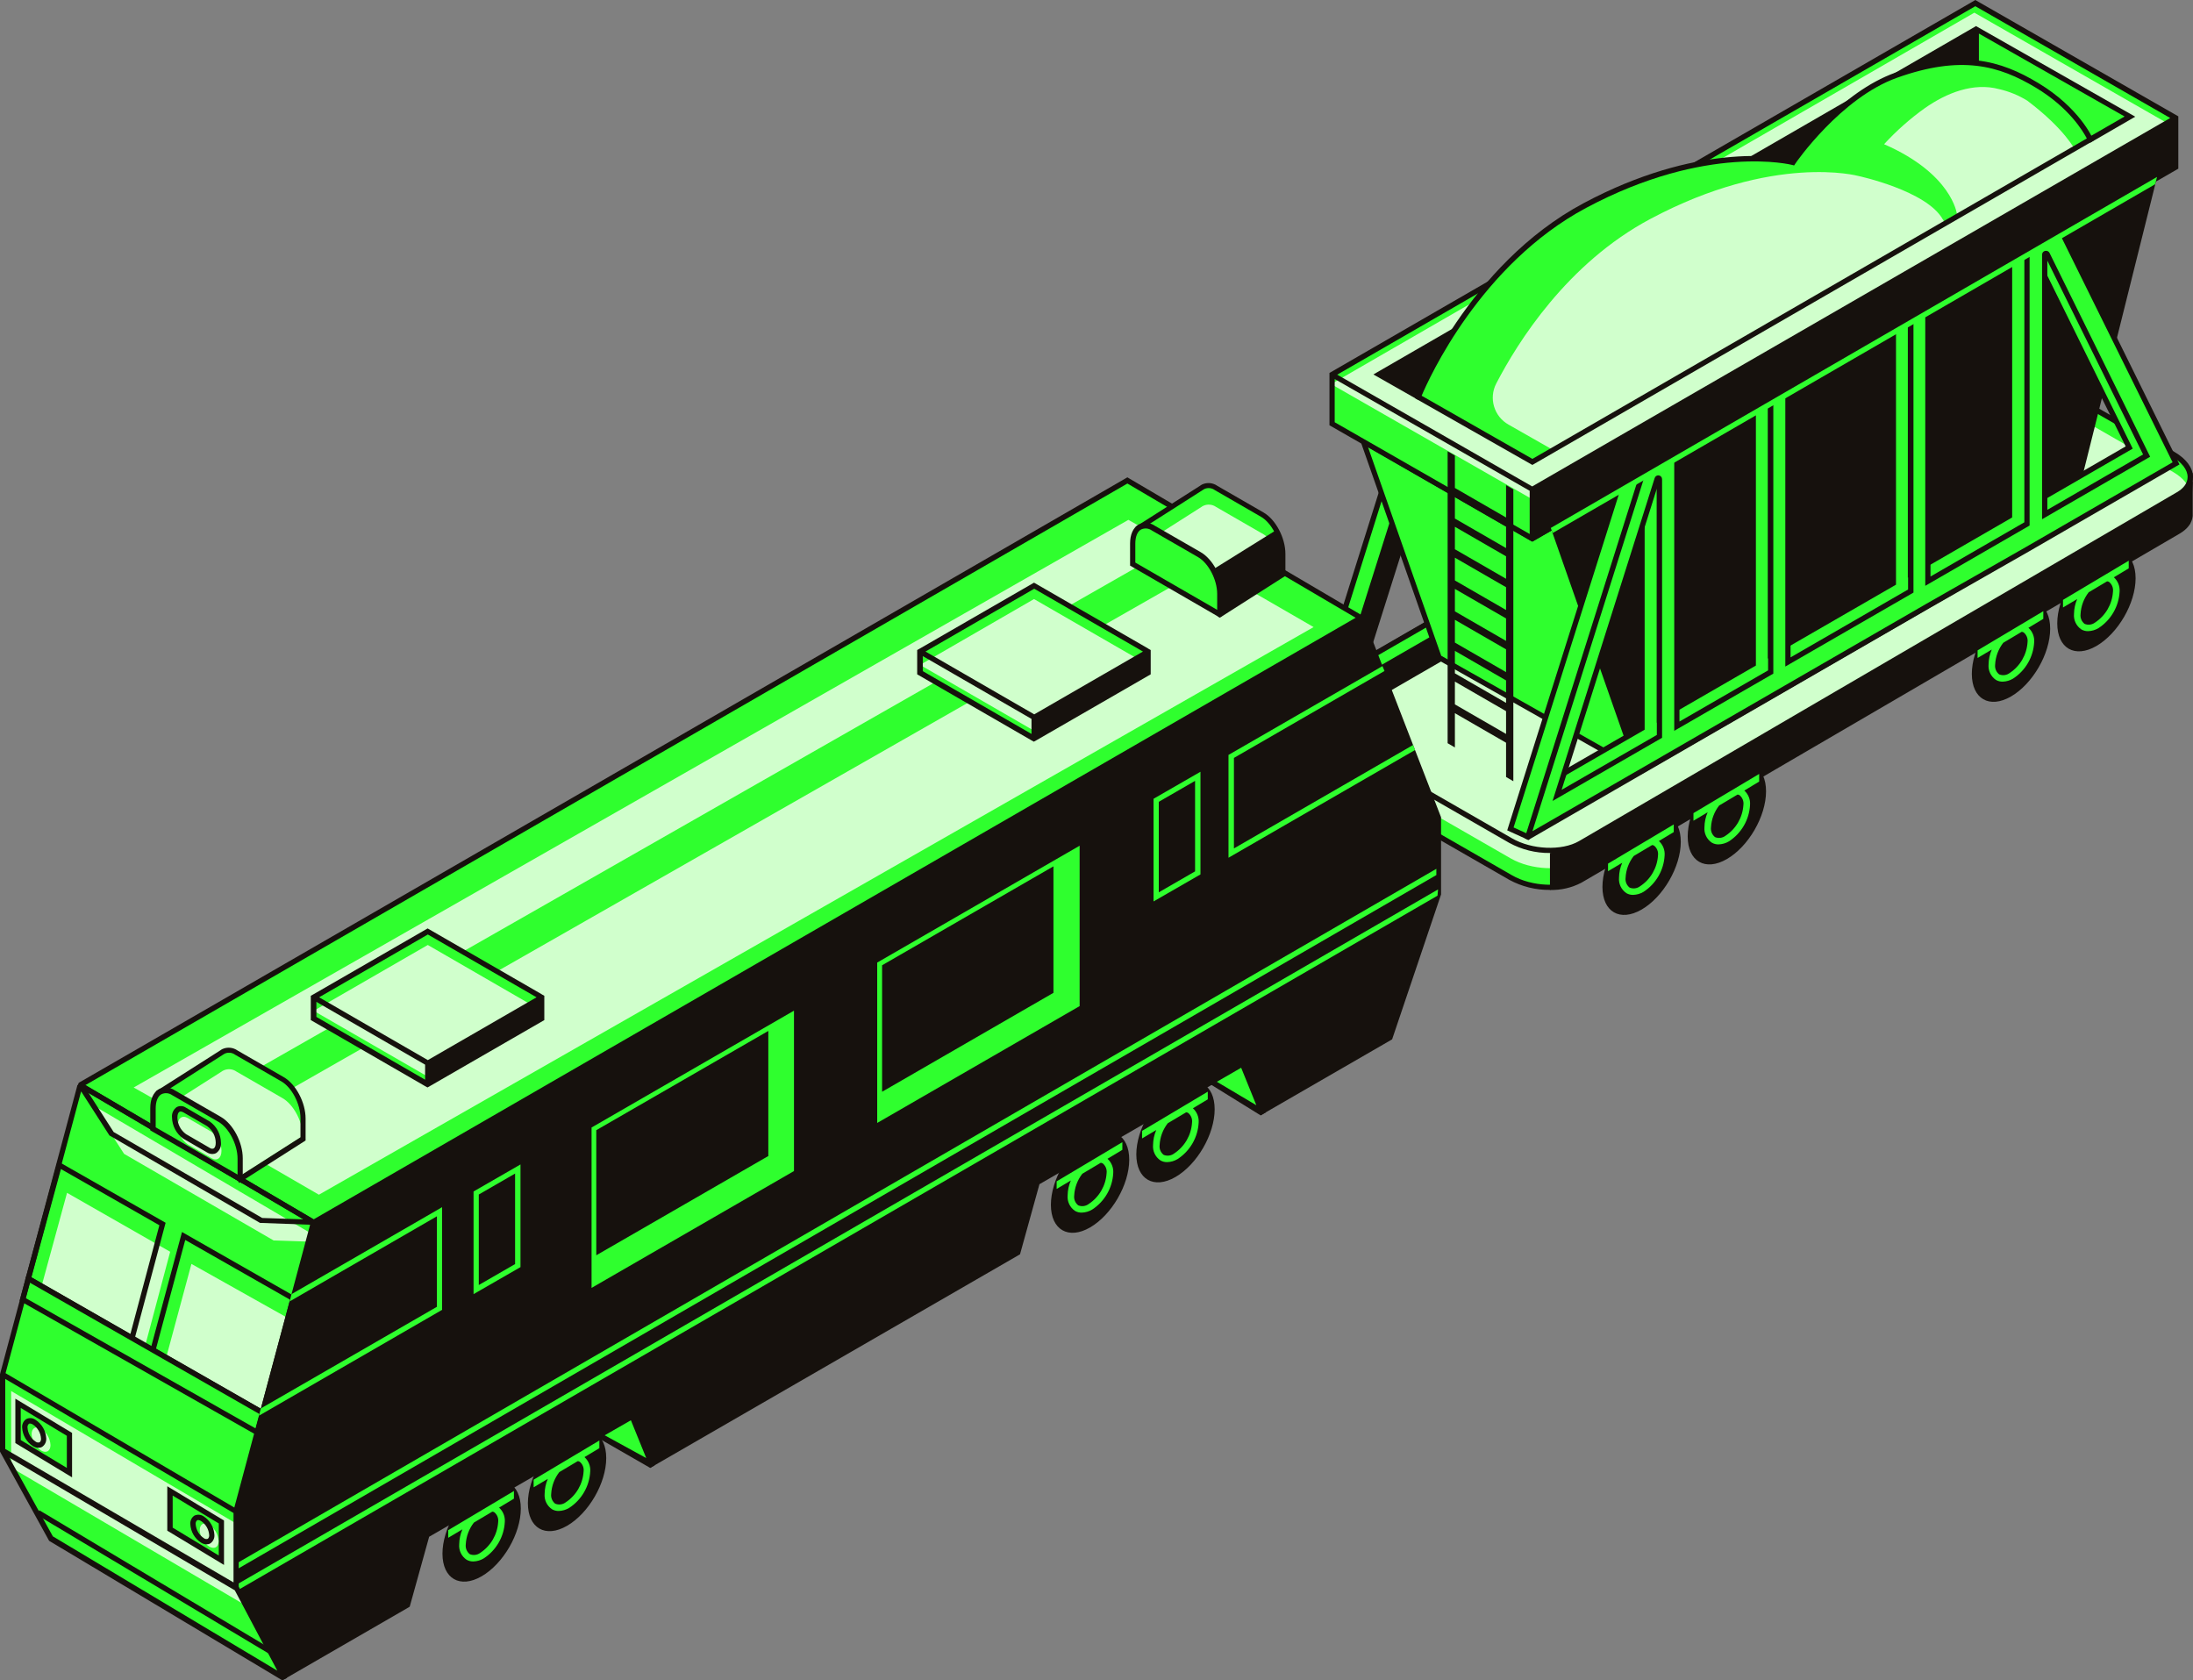 <?xml version="1.0" encoding="UTF-8"?><svg id="b" xmlns="http://www.w3.org/2000/svg" viewBox="0 0 548.62 420.31"><rect x="0" y="0" width="548.62" height="420.31" fill="#808080" stroke="none"/><defs><style>.d{fill:#d0ffcc;}.e{fill:#2fff2e;}.f{fill:#16110d;}</style></defs><g id="c"><path class="e" d="m547.9,128.86v-9.88h-10.94l-41.3-23.73c-5.15-2.96-12.92-3.29-17.4-.72l-141.7,82.74h-10.94v8.91c0,1.98,1.44,4.05,4.27,5.7l47.97,27.58c5.15,2.96,12.92,3.29,17.4.72l149.63-87.3c1.9-1.1,2.83-2.36,2.96-3.89v-.17l.05.04Z"/><path class="f" d="m387.75,222.61c-3.55.04-7.06-.83-10.18-2.53l-47.98-27.58c-2.91-1.69-4.6-3.97-4.6-6.29v-9.59h11.4l141.53-82.61c4.65-2.66,12.76-2.36,18.08.72l41.14,23.61h11.4v10.6h0v.13c-.17,1.77-1.27,3.25-3.29,4.43l-149.63,87.3c-2.43,1.27-5.15,1.9-7.9,1.82h.05Zm-61.41-44.64v8.24c0,1.82,1.39,3.72,3.93,5.15l47.98,27.58c4.94,2.87,12.46,3.17,16.72.72l149.63-87.3c1.65-.97,2.53-2.07,2.62-3.38v-9.29h-10.43l-41.47-23.82c-4.94-2.87-12.46-3.17-16.72-.72l-141.82,82.82h-10.43Z"/><path class="e" d="m544.9,123.66l-149.63,87.3c-4.48,2.58-12.25,2.24-17.4-.72l-47.98-27.58c-5.15-2.96-5.7-7.47-1.27-10.05l149.63-87.3c4.48-2.58,12.25-2.24,17.4.72l47.98,27.58c5.15,2.96,5.7,7.48,1.27,10.05Z"/><path class="d" d="m543.68,118.09l-47.98-27.58c-5.15-2.96-12.92-3.29-17.4-.72l-149.63,87.3c-.94.51-1.74,1.25-2.32,2.15v4.56c.87,1.41,2.12,2.57,3.59,3.34l47.98,27.58c5.15,2.96,12.92,3.29,17.4.72l149.63-87.3c4.47-2.57,3.88-7.05-1.27-10.05Z"/><path class="f" d="m387.75,213.37c-3.55.04-7.06-.83-10.18-2.53l-47.98-27.58c-2.91-1.69-4.6-3.97-4.6-6.25,0-1.94,1.18-3.72,3.34-4.94l149.63-87.3c4.65-2.66,12.76-2.36,18.08.72l47.98,27.58c2.91,1.69,4.6,3.97,4.6,6.25,0,1.94-1.18,3.72-3.34,4.94l-149.63,87.3c-2.43,1.27-5.15,1.9-7.9,1.82h0Zm98.11-129.11c-2.51-.07-4.99.5-7.22,1.65l-149.63,87.3c-1.73,1.01-2.66,2.32-2.66,3.8,0,1.82,1.44,3.67,3.93,5.11l47.98,27.58c4.94,2.87,12.46,3.17,16.72.72l149.63-87.3c1.73-1.01,2.66-2.32,2.66-3.8,0-1.82-1.44-3.67-3.93-5.11l-47.98-27.58c-2.92-1.58-6.19-2.39-9.5-2.36h0Z"/><path class="f" d="m387.75,213.37v9.25l7.52-2.41,152.63-89.2.68-10.56-4.94,3.76-151.96,88.49-3.93.67Z"/><path class="f" d="m420.48,210.58c0,6.25-4.39,13.81-9.8,16.94s-9.8.59-9.8-5.66,4.39-13.81,9.8-16.94,9.8-.59,9.8,5.66Z"/><path class="e" d="m418.71,206.23l-16.43,9.8v1.9l3.55-2.11c-.51,1.17-.78,2.44-.8,3.72-.14,1.54.57,3.03,1.86,3.89.51.29,1.1.44,1.69.42.91-.03,1.8-.29,2.58-.76,3.13-2.03,5.1-5.44,5.28-9.16.09-1.34-.44-2.65-1.44-3.55l3.72-2.24v-1.94.04Zm-4.94,5.28c.74.58,1.13,1.51,1.01,2.45-.19,3.14-1.85,6-4.48,7.73-.75.57-1.75.7-2.62.34-.74-.58-1.13-1.51-1.01-2.45.1-1.98.81-3.88,2.03-5.45l4.6-2.74c.16,0,.33.04.47.13h0Z"/><path class="f" d="m441.81,197.95c0,6.25-4.39,13.81-9.8,16.94s-9.8.59-9.8-5.66,4.39-13.81,9.8-16.94,9.8-.59,9.8,5.66Z"/><path class="e" d="m440.08,193.6l-16.43,9.8v1.9l3.55-2.11c-.51,1.18-.78,2.44-.8,3.72-.14,1.54.57,3.03,1.86,3.89.51.29,1.1.44,1.69.42.91-.03,1.8-.29,2.58-.76,3.13-2.03,5.1-5.44,5.28-9.16.09-1.34-.44-2.65-1.44-3.55l3.72-2.24v-1.94.04Zm-4.94,5.28c.74.58,1.13,1.51,1.01,2.45-.19,3.14-1.85,6-4.48,7.73-.75.57-1.75.7-2.62.34-.74-.58-1.13-1.51-1.01-2.45.1-1.98.81-3.88,2.03-5.45l4.6-2.74c.16,0,.33.04.47.13h0Z"/><path class="f" d="m512.89,157.28c0,6.25-4.39,13.81-9.8,16.94s-9.8.59-9.8-5.66,4.39-13.81,9.8-16.94,9.8-.59,9.8,5.66Z"/><path class="e" d="m511.16,152.89l-16.43,9.8v1.9l3.55-2.11c-.51,1.17-.78,2.44-.8,3.72-.14,1.54.57,3.03,1.86,3.89.51.29,1.1.44,1.69.42.91-.03,1.8-.29,2.58-.76,3.13-2.03,5.1-5.44,5.28-9.16.09-1.34-.44-2.65-1.44-3.55l3.72-2.24v-1.94.04Zm-4.94,5.28c.74.58,1.13,1.51,1.01,2.45-.19,3.14-1.85,6-4.48,7.73-.75.57-1.75.7-2.62.34-.74-.58-1.13-1.51-1.01-2.45.1-1.98.81-3.88,2.03-5.45l4.6-2.74c.16,0,.33.04.46.13h0Z"/><path class="f" d="m534.26,144.65c0,6.25-4.39,13.81-9.8,16.94s-9.8.59-9.8-5.66,4.39-13.81,9.8-16.94,9.8-.59,9.8,5.66Z"/><path class="e" d="m532.53,140.26l-16.43,9.8v1.9l3.55-2.11c-.51,1.17-.78,2.44-.8,3.72-.14,1.54.57,3.03,1.86,3.89.51.29,1.1.44,1.69.42.91-.03,1.8-.29,2.58-.76,3.13-2.03,5.1-5.44,5.28-9.16.09-1.34-.44-2.65-1.44-3.55l3.72-2.24v-1.94.04Zm-4.94,5.28c.74.58,1.13,1.51,1.01,2.45-.19,3.14-1.85,6-4.48,7.73-.75.57-1.75.7-2.62.34-.74-.58-1.13-1.51-1.01-2.45.1-1.98.81-3.88,2.03-5.45l4.6-2.74c.16,0,.33.04.47.13h0Z"/><path class="e" d="m455.96,25.81c-1.06-2.11-3.55-.21-4.43,2.58l-18.96,10.77-6.34,3.72-39.32,22.72-7.43,3.67-16.3,10.14c-.8-2.03-3.42-1.01-4.52,2.41l-30.58,97.18,4.35,1.98,5.58-7.73,23.02-13.26,4.35-2.53,23.48-13.56,39.32-22.72,24.96-14.23,37.08-21.41-34.29-59.72h.04Zm-94.94,128.01l-22.47,12.97,22.47-71.5v58.53Zm27.83-16.09l-23.48,13.56v-71.59l23.48-13.56v71.59Zm35.01-20.23l-30.7,17.74V63.65l30.7-17.74v71.59Zm29.1-16.81l-24.79,14.32V43.42l24.79-14.32v71.59Zm4.48-67.41c0-.17.14-.31.31-.31.12,0,.24.07.29.18l24.92,50.43-25.51,14.74V33.28Z"/><path class="f" d="m332.46,181.69l-5.2-2.36,30.75-97.77c.72-2.28,2.2-3.84,3.72-3.89.64,0,1.24.27,1.65.76l15.71-9.8,7.52-3.67,45.61-26.4,18.75-10.64c.72-2.03,2.2-3.59,3.59-3.67.86-.04,1.66.47,1.98,1.27l34.63,60.31-37.67,21.75-24.96,14.23-90.04,51.99-5.58,7.73-.42.25-.05-.08Zm-3.59-3.08l3.34,1.52,5.45-7.47,90.17-52.07,24.96-14.23,36.53-21.07-34-59.21c-.3-.55-.59-.55-.72-.55-.76.04-1.98,1.31-2.49,3l-.09.25-19.17,10.9-6.29,3.72-39.36,22.72-7.48,3.67-16.89,10.55-.3-.76c-.25-.63-.63-.63-.76-.63-.8,0-1.9,1.06-2.49,2.96l-30.36,96.63-.05.08Zm8.49-10.43l24.28-77.24v63.22l-24.28,14.02Zm22.97-68.59l-20.7,65.72,20.7-11.95v-53.8.04Zm4.35,52.83v-73.1l24.83-14.32v73.11l-24.83,14.31Zm1.31-72.35v70.02l22.17-12.8v-70.02l-22.17,12.79Zm26.48,56.3V63.27l32.05-18.5v73.11l-32.05,18.5Zm1.31-72.35v70.02l29.4-16.98V47.05l-29.4,16.98Zm33.7,52.12V43.04l26.1-15.08v73.11l-26.1,15.08Zm1.31-72.35v70.02l23.44-13.56V30.24l-23.44,13.56Zm27.92,55.62V33.28c-.01-.46.31-.85.76-.93.44-.09.88.12,1.1.51l25.17,50.98-27.03,15.62v-.04Zm1.31-64.62v62.34l23.94-13.85-23.94-48.48Z"/><path class="f" d="m462.88,21.75c-.31-.81-1.12-1.33-1.98-1.27-1.39.13-2.87,1.65-3.59,3.72l-24.07,13.9v-.13l-40.33,23.27-.34.3-22.85,13.17c-.4-.5-1.01-.79-1.65-.8-1.52.04-3,1.6-3.72,3.89l-32.69,103.47.84.38,100.39-57.99,24.96-14.23,37.63-21.75-32.6-66.01v.08Zm23.57,63.52l-23.95,13.85v-62.34l23.95,48.48Zm-58.88-36.24v70.02l-29.4,16.98v-70.03l29.4-16.97Zm-35.01,20.23v70.02l-22.17,12.8v-70.03l22.17-12.8Zm64.11-37.04v70.02l-23.44,13.56V45.78l23.44-13.56Zm-91.98,61.53v61.58l-23.82,13.73,23.82-75.34v.04Z"/><path class="e" d="m360.04,164.5l50.43,28.47-21.92-61.24-5.2,3-42.32-24.41,19.01,54.19Z"/><path class="f" d="m388.21,131.14l-.46.3h0l-4.39,2.53-43.54-25.13,19.68,56.09,50.98,28.8,107.06-61.79.25-.13,21.62-86.62.38-1.52-151.53,87.51-.04-.04Zm-27.66,32.9l-18.33-52.24,40.76,23.52.34.17,4.86-2.79,20.52,58.54-48.14-27.2Z"/><path class="e" d="m507.69,48.48c-1.06-2.11-3.55-.21-4.43,2.58l-25.3,14.61v-.13l-39.32,22.72v.13l-23.73,13.73c-.8-2.03-3.42-1.01-4.52,2.41l-32.52,102.92,4.35,1.98,5.58-7.73,23.02-13.26,4.35-2.53,23.48-13.56,39.32-22.72,24.96-14.23,37.08-21.41-32.35-65.42.05-.08Zm-96.88,133.71l-22.47,12.97,22.47-71.5v58.53Zm27.83-16.09l-23.48,13.56v-71.59l23.48-13.56v71.59Zm35.01-20.23l-30.7,17.74v-71.59l30.7-17.74v71.59Zm29.1-16.81l-24.79,14.32v-71.59l24.79-14.32v71.59Zm4.48-67.4c0-.17.14-.31.31-.31.12,0,.23.07.28.18l24.92,50.43-25.51,14.73V61.66Z"/><path class="f" d="m382.26,210.07l-5.2-2.36.17-.55,32.52-102.92c.72-2.28,2.2-3.84,3.72-3.89.65-.05,1.28.26,1.65.8l22.85-13.18.34-.3,40.33-23.27v.13l24.07-13.9c.72-2.07,2.2-3.59,3.59-3.72.87-.05,1.67.46,1.98,1.27l32.6,66.01-37.63,21.75-24.96,14.23-90.04,51.99-5.58,7.73-.42.25v-.08Zm-3.59-3.08l3.34,1.52,5.45-7.48,90.17-52.08,24.96-14.23,36.57-21.12-32.06-64.87c-.3-.55-.59-.55-.72-.55-.76.04-1.98,1.31-2.49,3.04l-.09.25-26.48,15.29v-.13l-38.01,21.96-.34.3-24.41,14.11-.3-.72c-.25-.63-.63-.63-.76-.63-.8,0-1.9,1.06-2.49,2.96l-32.34,102.33v.04Zm8.49-10.43l24.28-77.25v63.22l-24.28,14.02Zm22.97-68.59l-20.7,65.72,20.7-11.95v-53.81.04Zm4.35,52.83v-73.11l24.79-14.32v73.11l-24.79,14.32Zm1.31-72.35v70.02l22.17-12.8v-70.02l-22.17,12.8Zm26.48,56.3v-73.11l32.05-18.5v73.11l-32.05,18.5Zm1.31-72.35v70.02l29.4-16.98v-70.02l-29.4,16.98Zm33.7,52.12v-73.11l26.1-15.08v73.11l-26.1,15.08Zm1.31-72.35v70.02l23.44-13.56V58.62l-23.44,13.56Zm27.92,55.62V61.66c-.01-.46.31-.85.76-.93.44-.08.88.12,1.1.51l25.17,50.98-27.03,15.63v-.04Zm1.32-64.62v62.34l23.95-13.85-23.95-48.48Z"/><path class="e" d="m544.39,115.89l-32.35-65.42c-1.06-2.11-3.55-.21-4.43,2.58l-25.3,14.61v-.13l-39.32,22.72v.13l-23.73,13.73c-.8-2.03-3.42-1.01-4.52,2.41l-32.52,102.92,32.94-19.01,4.35-2.53,23.48-13.56,39.32-22.72,24.96-14.23,37.09-21.41.04-.08Zm-32.22-52.37l24.92,50.43-25.51,14.74V63.69c0-.17.14-.31.31-.31.12,0,.23.07.28.18v-.04Zm-122.65,135.44l25-79.15c.04-.16.2-.26.36-.22.14.03.23.16.23.3v64.28l-25.64,14.78h.04Zm29.99-17.32v-71.59l23.48-13.56v71.59l-23.48,13.56Zm27.79-16.05v-71.59l30.7-17.74v71.59l-30.7,17.74Zm59.8-34.55l-24.79,14.32v-71.59l24.79-14.32v71.59Z"/><path class="f" d="m382.26,210.07l-.84-.38,32.69-103.47c.72-2.28,2.2-3.84,3.72-3.89.65-.02,1.26.28,1.65.8l22.85-13.18.34-.3,40.33-23.27v.13l24.07-13.9c.72-2.07,2.2-3.59,3.59-3.72.86-.04,1.66.47,1.98,1.27l32.6,66.01-37.63,21.75-24.96,14.24-100.39,57.99v-.08Zm35.65-106.39h-.04c-.8,0-1.9,1.06-2.49,2.96l-32.01,101.28,98.62-56.93,24.96-14.23,36.57-21.12-32.05-64.87c-.3-.55-.59-.55-.72-.55-.76.04-1.98,1.31-2.49,3.04l-.08.25-26.48,15.29v-.13l-38.01,21.96-.34.3-24.41,14.11-.3-.72c-.21-.55-.55-.63-.72-.63h0Zm-29.52,96.71l25.55-80.79c.13-.46.58-.76,1.06-.68.47.08.81.49.8.97v64.66l-27.45,15.84h.04Zm26.1-78.17l-23.82,75.35,23.82-13.73v-61.62Zm4.35,60.6v-73.11l24.79-14.32v73.11l-24.79,14.31Zm1.31-72.35v70.02l22.17-12.8v-70.02l-22.17,12.8Zm26.48,56.3v-73.11l.34-.21,31.72-18.33v73.11l-32.06,18.5v.04Zm1.31-72.35v70.02l29.4-16.98v-70.03l-29.4,16.98Zm33.7,52.12v-73.11l26.1-15.08v73.11l-26.1,15.08Zm1.31-72.35v70.02l23.48-13.56V60.65l-23.48,13.56Zm27.92,55.62V63.69c-.01-.46.31-.85.76-.93.44-.11.9.1,1.1.51h0l25.17,50.98-27.03,15.63v-.04Zm1.31-64.62v62.34l23.95-13.85-23.95-48.48Z"/><path class="e" d="m333.27,93.72l50.09,28.68v12.33l-50.09-28.72v-12.29Z"/><path class="e" d="m333.27,93.72l50.09,28.68,160.95-92.91L494.22.76l-160.95,92.96Z"/><path class="d" d="m333.01,96.08l50.09,28.68,160.91-92.91-50.09-28.68-160.91,92.91Z"/><path class="e" d="m494.39,7.31v11.7l28.55,15.88,9.88-5.7-38.43-21.88Z"/><path class="f" d="m544.94,29.1L494.52.21l-.34-.21-161.59,93.29v13.09l50.77,29.1,161.59-93.29v-13.09ZM494.18,1.56l48.74,27.96-138.19,79.78-21.42,12.38-24.07-13.81-24.71-14.15L494.13,1.57h.05Zm-111.5,132.02l-48.78-27.96v-10.81l48.78,27.96v10.81Z"/><path class="f" d="m494.39,6.5l-149.8,86.58-1.01.59,11.23,6.38L494.39,19.77l28.55,15.92,11.23-6.5-39.79-22.64v-.04Zm28.55,27.62l-27.88-15.54v-10.18l36.45,20.74-8.57,4.94v.04Z"/><path class="e" d="m354.81,99.29s12.67-32.39,41.73-47.89c30.96-16.51,52.03-10.77,52.03-10.77,0,0,11.36-16.64,25.89-21.84,15.33-5.45,25.13-3.51,35.27,2.58,10.14,6.12,13.22,13.51,13.22,13.51l-139.58,80.67-28.55-16.26Z"/><path class="e" d="m388.42,133.33l-.46-1.27,151.66-87.8-.46,1.82-150.73,87.25Z"/><path class="d" d="m486.07,54.95c-3.97-7.26-21.2-10.94-21.2-10.94,0,0-21.08-5.74-52.03,10.77-20.78,11.07-33.15,30.79-38.52,41.14-1.93,3.7-.56,8.27,3.08,10.3l11.57,6.59,97.85-56.55c-.21-.42-.46-.84-.72-1.31h-.04Z"/><path class="d" d="m489.53,53.51v1.1l29.61-17.06s-2.53-5.24-11.99-12.38c-2.16-1.33-4.53-2.3-7.01-2.87-6.46-1.73-13.14.93-18.58,4.73-3.71,2.65-7.13,5.68-10.22,9.04,17.02,7.43,18.2,17.4,18.2,17.4v.04Z"/><path class="f" d="m383.36,116.31l-29.4-16.72.21-.55c.13-.34,13.09-32.82,42.02-48.23,28.34-15.12,48.78-11.66,52.03-10.94,1.82-2.58,12.42-16.89,25.97-21.71,16.43-5.83,26.18-3.17,35.81,2.66,10.18,6.17,13.39,13.52,13.52,13.81l.21.55-.51.3-139.88,80.83Zm-27.71-17.32l27.71,15.8,138.7-80.16c-.93-1.77-4.43-7.69-12.71-12.67-9.29-5.62-18.79-8.19-34.72-2.53-14.15,5.03-25.47,21.41-25.55,21.58l-.25.38-.47-.13s-21.2-5.45-51.53,10.73c-26.44,14.11-39.4,42.74-41.18,47.01h0Z"/><path class="f" d="m376.77,121.34v8.11l-12.8-7.39v-8.11l-1.82-1.06v73.02l1.82,1.06v-8.57l12.8,7.39v8.57l1.82,1.06v-73.02l-1.82-1.05Zm0,10.18v5.58l-12.8-7.39v-5.58l12.8,7.39Zm-12.8,29.22v-5.7l12.8,7.39v5.7l-12.8-7.39Zm12.8,9.46v5.62l-12.8-7.39v-5.62l12.8,7.39Zm-12.8-17.27v-5.62l12.8,7.39v5.62l-12.8-7.39Zm0-7.73v-5.7l12.8,7.39v5.7l-12.8-7.39Zm0-7.81v-5.62l12.8,7.39v5.62l-12.8-7.39Zm0,38.81v-5.7l12.8,7.39v5.7l-12.8-7.39Z"/><path class="f" d="m282.5,290.1c0,6.25-4.39,13.81-9.8,16.94s-9.8.59-9.8-5.66,4.39-13.81,9.8-16.94,9.8-.59,9.8,5.66Z"/><path class="e" d="m280.77,285.71l-16.43,9.8v1.9l3.55-2.11c-.51,1.18-.78,2.44-.8,3.72-.14,1.54.57,3.03,1.86,3.89.51.29,1.1.44,1.69.42.91-.03,1.8-.29,2.58-.76,3.13-2.03,5.1-5.44,5.28-9.16.09-1.34-.44-2.65-1.44-3.55l3.72-2.24v-1.94.04Zm-4.94,5.28c.74.58,1.13,1.51,1.01,2.45-.19,3.14-1.85,6-4.48,7.73-.75.57-1.75.7-2.62.34-.74-.58-1.13-1.51-1.01-2.45.1-1.98.81-3.88,2.03-5.45l4.6-2.74c.16,0,.33.04.47.13h0Z"/><path class="f" d="m303.87,277.48c0,6.25-4.39,13.81-9.8,16.94s-9.8.59-9.8-5.66,4.39-13.81,9.8-16.94,9.8-.59,9.8,5.66Z"/><path class="e" d="m302.14,273.08l-16.43,9.8v1.9l3.55-2.11c-.51,1.18-.78,2.44-.8,3.72-.14,1.54.57,3.03,1.86,3.89.51.29,1.1.44,1.69.42.91-.03,1.8-.29,2.58-.76,3.13-2.03,5.1-5.44,5.28-9.16.09-1.34-.44-2.65-1.44-3.55l3.72-2.24v-1.94.04Zm-4.94,5.28c.74.58,1.13,1.51,1.01,2.45-.19,3.14-1.85,6-4.48,7.73-.75.57-1.75.7-2.62.34-.74-.58-1.13-1.51-1.01-2.45.1-1.98.81-3.88,2.03-5.45l4.6-2.74c.16,0,.33.04.46.13h0Z"/><path class="f" d="m130.29,377.36c0,6.25-4.39,13.81-9.8,16.94s-9.8.59-9.8-5.66,4.39-13.81,9.8-16.94,9.8-.59,9.8,5.66Z"/><path class="e" d="m128.56,372.97l-16.43,9.8v1.9l3.55-2.11c-.51,1.18-.78,2.44-.8,3.72-.14,1.54.57,3.03,1.86,3.89.51.29,1.1.44,1.69.42.91-.03,1.8-.29,2.58-.76,3.13-2.03,5.1-5.44,5.28-9.16.09-1.34-.44-2.65-1.44-3.55l3.72-2.24v-1.94.04Zm-4.94,5.28c.74.58,1.13,1.51,1.01,2.45-.19,3.14-1.85,6-4.48,7.73-.75.57-1.75.7-2.62.34-.74-.58-1.13-1.51-1.01-2.45.1-1.98.81-3.88,2.03-5.45l4.6-2.74c.16,0,.33.04.47.13h0Z"/><path class="f" d="m151.66,364.73c0,6.25-4.39,13.81-9.8,16.94s-9.8.59-9.8-5.66,4.39-13.81,9.8-16.94,9.8-.59,9.8,5.66Z"/><path class="e" d="m149.93,360.34l-16.43,9.8v1.9l3.55-2.11c-.51,1.18-.78,2.44-.8,3.72-.14,1.54.57,3.03,1.86,3.89.51.29,1.1.44,1.69.42.91-.03,1.8-.29,2.58-.76,3.13-2.03,5.1-5.44,5.28-9.16.09-1.34-.44-2.65-1.44-3.55l3.72-2.24v-1.94.04Zm-4.94,5.28c.74.58,1.13,1.51,1.01,2.45-.19,3.14-1.85,6-4.48,7.73-.75.57-1.75.7-2.62.34-.74-.58-1.13-1.51-1.01-2.45.1-1.98.81-3.88,2.03-5.45l4.6-2.74c.16,0,.33.04.46.13h0Z"/><path class="f" d="m340.78,153.52L78.13,305.18l-.21.13-19.51,72.64v19.26l12.54,22.93,31.3-18.08.25-.17,4.86-17.48,50.43-29.14,4.86,11.91,92.32-53.3.21-.13,4.86-17.53,50.47-29.1,4.86,11.87,32.69-18.88.21-.13,12.24-36.24v-19.3l-19.72-50.93Z"/><path class="e" d="m118.47,323.72v-25.68l11.74-6.76v25.68l-11.74,6.76Zm1.31-24.92v22.64l9.08-5.24v-22.64l-9.08,5.24Z"/><path class="e" d="m288.58,225.49v-25.68l11.74-6.76v25.68l-11.74,6.76Zm1.31-24.92v22.64l9.08-5.24v-22.64l-9.08,5.24Z"/><path class="e" d="m71.12,419.72l-58.33-34.84-12.12-22,58.45,34.17,11.99,22.68Z"/><path class="e" d="m.68,343.78l58.37,34.34v19.09L.68,362.87v-19.09Z"/><path class="d" d="m2.79,347.96l55.75,32.82.59,16.26,2.07,4.39L2.79,367.1v-19.13Z"/><path class="e" d="m4.52,351.01l12.84,7.81v9.54l-12.84-7.77v-9.59Z"/><path class="f" d="m18.03,369.55l-14.19-8.57v-11.11l14.19,8.57v11.11Zm-12.84-9.33l11.53,6.97v-8.03l-11.53-6.97v8.03Z"/><path class="e" d="m42.53,372.92l12.84,7.77v9.59l-12.84-7.77v-9.59Z"/><path class="f" d="m56.04,391.46l-14.19-8.57v-11.11l14.19,8.57v11.11Zm-12.84-9.33l11.53,6.97v-8.02l-11.53-6.97v8.02Z"/><path class="e" d="m20.06,271.4l58.41,34.38-19.43,72.34L.68,343.78l19.39-72.39Z"/><path class="e" d="m340.45,154.49l-58.41-34.34L20.06,271.39l58.41,34.38,261.98-151.28Z"/><path class="f" d="m78.47,306.53l-.34-.21-58.83-34.59.42-.89L282.04,119.4l.34.21,59.38,34.93-.97.59L78.47,306.58v-.04Zm-57.1-35.1l57.1,33.58,260.67-150.48-57.1-33.58L21.37,271.43Z"/><path class="d" d="m47.89,316.16l-7.69,28.51,24.16,13.64,7.69-28.59-24.16-13.56Z"/><path class="f" d="m66.1,354.43l-28.59-16.39,8.02-29.86,28.64,16.34-8.02,29.9h-.04Zm-27.07-17.02l26.23,14.99,7.31-27.28-26.23-14.95-7.31,27.2v.04Z"/><path class="d" d="m42.57,313.12l-25.8-14.74-7.77,28.47,25.97,14.82,7.6-28.55Z"/><path class="f" d="m33.45,335.72l-27.16-15.54,8.11-29.73,27.03,15.42-7.98,29.86h0Zm-25.59-16.18l24.75,14.19,7.26-27.24-24.63-14.06-7.39,27.11h0Z"/><path class="d" d="m12.63,361.48c0,1.52-1.06,2.11-2.36,1.35-1.4-.91-2.28-2.43-2.36-4.1,0-1.52,1.06-2.11,2.36-1.35,1.4.91,2.28,2.43,2.36,4.1Z"/><path class="f" d="m9.63,362.16c-.49,0-.98-.15-1.39-.42-1.6-1.02-2.6-2.75-2.7-4.65-.06-.83.32-1.64,1.01-2.11.74-.39,1.64-.32,2.32.17,1.6,1.02,2.6,2.75,2.7,4.65.06.83-.32,1.64-1.01,2.11-.28.17-.6.25-.93.25Zm-2.11-6.08c-.11,0-.21.03-.3.09-.26.24-.38.58-.34.93.09,1.42.84,2.72,2.03,3.51.29.23.67.29,1.01.17.26-.24.38-.58.34-.93-.09-1.42-.84-2.72-2.03-3.51-.21-.15-.46-.24-.71-.25h0Z"/><path class="d" d="m54.69,385.51c0,1.52-1.06,2.11-2.36,1.35-1.4-.91-2.28-2.43-2.36-4.1,0-1.52,1.06-2.11,2.36-1.35,1.4.91,2.28,2.43,2.36,4.1Z"/><path class="f" d="m51.7,386.31c-.49,0-.98-.15-1.39-.42-1.6-1.02-2.6-2.75-2.7-4.65-.06-.83.32-1.64,1.01-2.11.75-.36,1.63-.3,2.32.17,1.6,1.02,2.6,2.75,2.7,4.65.06.83-.32,1.64-1.01,2.11-.28.17-.6.25-.93.25Zm-2.11-6.08c-.11,0-.21.03-.3.08-.26.24-.38.58-.34.93.09,1.42.84,2.72,2.03,3.51.29.23.67.29,1.01.17.26-.24.38-.58.34-.93-.09-1.42-.84-2.72-2.03-3.51-.21-.15-.46-.24-.71-.25h0Z"/><path class="e" d="m5.66,325.07l58.7,33.24,1.31-4.9-58.62-33.58-1.39,5.24Z"/><path class="f" d="m64.79,359.32l-59.89-33.96,1.77-6.55,59.8,34.25-1.69,6.25h0Zm-58.33-34.59l57.52,32.6.97-3.59-57.44-32.86-1.06,3.89v-.04Z"/><path class="e" d="m59.04,392.69l-.08-1.48,300.37-173.88v1.56L59.04,392.69Z"/><path class="e" d="m59.51,397.76l-.21-1.44,300.45-173.83-.13,1.56L59.51,397.76Z"/><path class="e" d="m147.99,282.04v40.12l50.64-29.23v-40.12l-50.64,29.23Zm44.22-24.16v31.29l-43.04,24.83v-31.29l43.04-24.83Z"/><path class="e" d="m219.45,240.78v40.12l50.64-29.23v-40.12l-50.64,29.23Zm44.09-24.07v31.64l-42.87,24.75v-31.64l42.87-24.75Z"/><path class="e" d="m162.98,366.21l-13.05-7.14,8.19-4.77,4.86,11.91Z"/><path class="f" d="m162.64,367.18l-14.11-8.11,9.88-5.7,5.36,13.18-1.18.68.04-.04Zm-11.36-8.15l10.39,5.7-3.84-9.46-6.55,3.76h0Z"/><path class="e" d="m315.66,278.07l-12.54-7.43,7.73-4.48,4.82,11.91Z"/><path class="f" d="m315.36,279l-13.56-8.4,9.38-5.41,5.53,13.05-1.31.76h-.05Zm-10.94-8.4l9.88,5.87-3.8-9.38-6.08,3.51h0Z"/><path class="d" d="m23.14,276.38l7.9,12.25,37.42,21.67,9.16.3.13-2.11-54.61-32.1Z"/><path class="f" d="m59.72,378.2l19.26-71.76.25-.97h0l-58.83-34.59-1.06.68L.25,342.81l-.25.93v19.39l.17.3,12.12,22,58.33,34.89,1.18-.59-12.08-22.85v-18.67Zm16.18-73.19l-10.3-.34-37.17-21.5-6.29-9.8,53.76,31.63h0Zm-55.58-31.97l7.05,10.98,37.67,21.88,12.54.46-18.96,70.74-23.95-14.06L1.39,343.49l18.88-70.4.04-.05ZM1.31,344.93l20.15,11.83,36.96,21.71v17.36L1.31,362.45v-17.57.05Zm11.95,39.45l-10.9-19.72,56.38,33.15,10.64,20.1-56.12-33.58v.05Z"/><path class="e" d="m353.54,186.34l-44.85,25.89v-22.64l37.67-21.75-.51-1.22-38.52,22.22v25.72l46.67-26.95-.47-1.27Z"/><path class="f" d="m58.37,283.68l15.75-9.84,1.77,4.69-.04,6.38-15.75,10.01v-5.7l-1.73-5.53Z"/><path class="e" d="m72.47,325.54l36.83-21.29v22.64l-44.05,25.42-.47,1.82,45.82-26.48v-25.68l-37.67,21.75-.46,1.82Z"/><path class="d" d="m302.14,141.57l26.48,15.29-248.84,141.99-26.48-15.33,248.84-141.95Z"/><path class="d" d="m282.29,130.04l11.45,6.5L44.89,278.49l-11.45-6.46,248.84-141.99Z"/><path class="e" d="m70.74,269.96l-11.57-6.67c-.98-.7-2.26-.8-3.34-.25h0l-.09.04c-.09.04-.18.1-.25.17l-15.25,9.71,12.5,7.31,7.31,14.66,15.75-10.06v-5.11c0-3.76-2.28-8.15-5.11-9.8h.04Z"/><path class="d" d="m70.74,274.73l-11.57-6.67c-.98-.7-2.26-.8-3.34-.25h0l-.09.04c-.09.04-.18.1-.25.17l-15.25,9.71,12.5,7.31,7.31,9.17,15.75-10.05v.34c0-3.76-2.28-8.15-5.11-9.8l.04.04Z"/><path class="f" d="m59.8,295.89l-7.56-15.12-13.3-7.73,16.18-10.3c.05-.05.11-.09.17-.13l.38-.21h0c1.23-.54,2.66-.4,3.76.38l11.57,6.67c3.04,1.77,5.45,6.34,5.45,10.35v5.49l-16.69,10.64.04-.04Zm-18.29-22.93l11.74,6.84.09.17,7.01,13.98,14.82-9.46v-4.77c0-3.55-2.15-7.69-4.77-9.21l-11.57-6.67c-.77-.57-1.8-.67-2.66-.25l-.21.13-14.44,9.21v.04Z"/><path class="e" d="m60.1,294.92l-21.79-12.58v-5.11c0-3.76,2.28-5.49,5.11-3.89l11.57,6.67c2.83,1.65,5.11,6,5.11,9.8v5.11h0Z"/><path class="f" d="m60.73,296.1l-23.14-13.35v-5.54c0-2.24.76-3.93,2.11-4.73,1.28-.65,2.82-.56,4.01.25l11.57,6.67c3.04,1.77,5.45,6.34,5.45,10.35v6.34Zm-21.79-14.11l20.49,11.82v-3.97c0-3.55-2.15-7.69-4.77-9.21l-11.57-6.67c-.79-.57-1.82-.67-2.7-.25-.93.51-1.44,1.82-1.44,3.55v4.73h0Z"/><path class="d" d="m52.92,289.72l-5.96-3.46c-1.52-1.1-2.45-2.85-2.49-4.73h0c0-1.82,1.1-2.66,2.49-1.86l5.96,3.46c1.52,1.1,2.45,2.85,2.49,4.73h0c0,1.82-1.1,2.66-2.49,1.86Z"/><path class="f" d="m53.13,288.67c-.46,0-.91-.14-1.31-.38l-5.96-3.46c-1.74-1.22-2.79-3.2-2.83-5.32-.1-1.01.35-1.99,1.18-2.58.73-.38,1.6-.33,2.28.13l5.96,3.46c1.74,1.22,2.79,3.2,2.83,5.32.1,1.01-.35,1.99-1.18,2.58-.3.17-.63.25-.97.25Zm-7.94-10.64c-.11,0-.21.03-.3.08-.34.21-.51.72-.51,1.44.02,1.64.82,3.18,2.15,4.14l5.96,3.46c.28.21.65.26.97.13.34-.21.51-.72.51-1.44-.02-1.64-.82-3.18-2.15-4.14l-5.96-3.46c-.2-.1-.41-.17-.63-.21h-.04Z"/><path class="e" d="m135.53,249.47l-28.51,16.51-28.55-16.51,28.55-16.47,28.51,16.47Z"/><path class="e" d="m78.47,249.48v5.32l28.55,16.47v-5.28l-28.55-16.51Z"/><path class="d" d="m135.53,252.85l-28.51,16.47-28.55-16.47,28.55-16.47,28.51,16.47Z"/><path class="f" d="m135.53,248.71l-28.55-16.47-28.55,16.47-.68.38v6.08l28.51,16.47.68.38.68-.38,28.55-16.47v-6.08l-.68-.38h.04Zm-29.18,21.37l-27.2-15.71v-3.76l27.2,15.71v3.76Zm-26.52-20.61l27.2-15.71,27.2,15.71-27.2,15.71-27.2-15.71Z"/><path class="e" d="m287.23,162.98l-28.55,16.47-28.51-16.47,28.51-16.47,28.55,16.47Z"/><path class="e" d="m230.17,162.98v5.28l28.51,16.47v-5.28l-28.51-16.47Z"/><path class="d" d="m287.23,166.32l-28.55,16.47-28.51-16.47,28.51-16.47,28.55,16.47Z"/><path class="f" d="m287.23,162.22l-28.55-16.47-28.55,16.47-.68.38v6.08l28.51,16.47.68.38.68-.38,28.55-16.47v-6.08l-.68-.38h.04Zm-29.18,21.37l-27.2-15.71v-3.76l27.2,15.71v3.76Zm-26.52-20.61l27.2-15.71,27.2,15.71-27.2,15.71-27.2-15.71Z"/><path class="e" d="m315.83,128.73l-11.57-6.67c-.98-.7-2.26-.8-3.34-.25h0l-.08.04c-.09.04-.18.1-.25.17l-15.25,9.71,12.5,7.31,7.31,14.66,15.75-10.05v-5.11c0-3.76-2.28-8.15-5.11-9.8h.04Z"/><path class="d" d="m315.83,133.5l-11.57-6.67c-.98-.7-2.26-.8-3.34-.25h0l-.08.04c-.09.04-.18.1-.25.17l-15.25,9.71,12.5,7.31,7.31,9.16,15.75-10.06v.34c0-3.76-2.28-8.15-5.11-9.8l.04.05Z"/><path class="f" d="m305.18,154.49l-.51-.3-7.31-14.66-13.3-7.73,16.18-10.3c.05-.05.11-.09.17-.13l.38-.21h0c1.23-.54,2.66-.4,3.76.38l11.57,6.67c3.04,1.77,5.45,6.34,5.45,10.35v5.49l-16.43,10.48.04-.04Zm-18.58-22.76l11.74,6.84.08.17,7.01,13.98,14.82-9.46v-4.77c0-3.55-2.15-7.69-4.77-9.21l-11.57-6.68c-.77-.57-1.8-.67-2.66-.25l-.21.13-14.44,9.21v.04Z"/><path class="e" d="m305.18,153.69l-21.79-12.58v-5.11c0-3.76,2.28-5.49,5.11-3.89l11.57,6.67c2.83,1.65,5.11,6,5.11,9.8v5.11h0Z"/><path class="f" d="m305.18,154.49l-22.47-13.01v-5.53c0-2.24.76-3.93,2.11-4.73,1.28-.65,2.82-.56,4.01.25l11.58,6.67c3.04,1.77,5.45,6.34,5.45,10.35v5.49l-.68.42v.09Zm-21.16-13.77l20.48,11.83v-3.97c0-3.55-2.15-7.69-4.77-9.21l-11.57-6.67c-.79-.57-1.82-.67-2.7-.25-.93.51-1.44,1.82-1.44,3.55v4.73h0Z"/><path class="f" d="m303.45,142.45l15.8-9.84,1.77,4.69-.04,6.38-15.8,10.01v-5.7l-1.73-5.53Z"/><rect class="f" x="38.31" y="361.62" width="1.31" height="68.61" transform="translate(-320.85 226.19) rotate(-59.12)"/></g></svg>